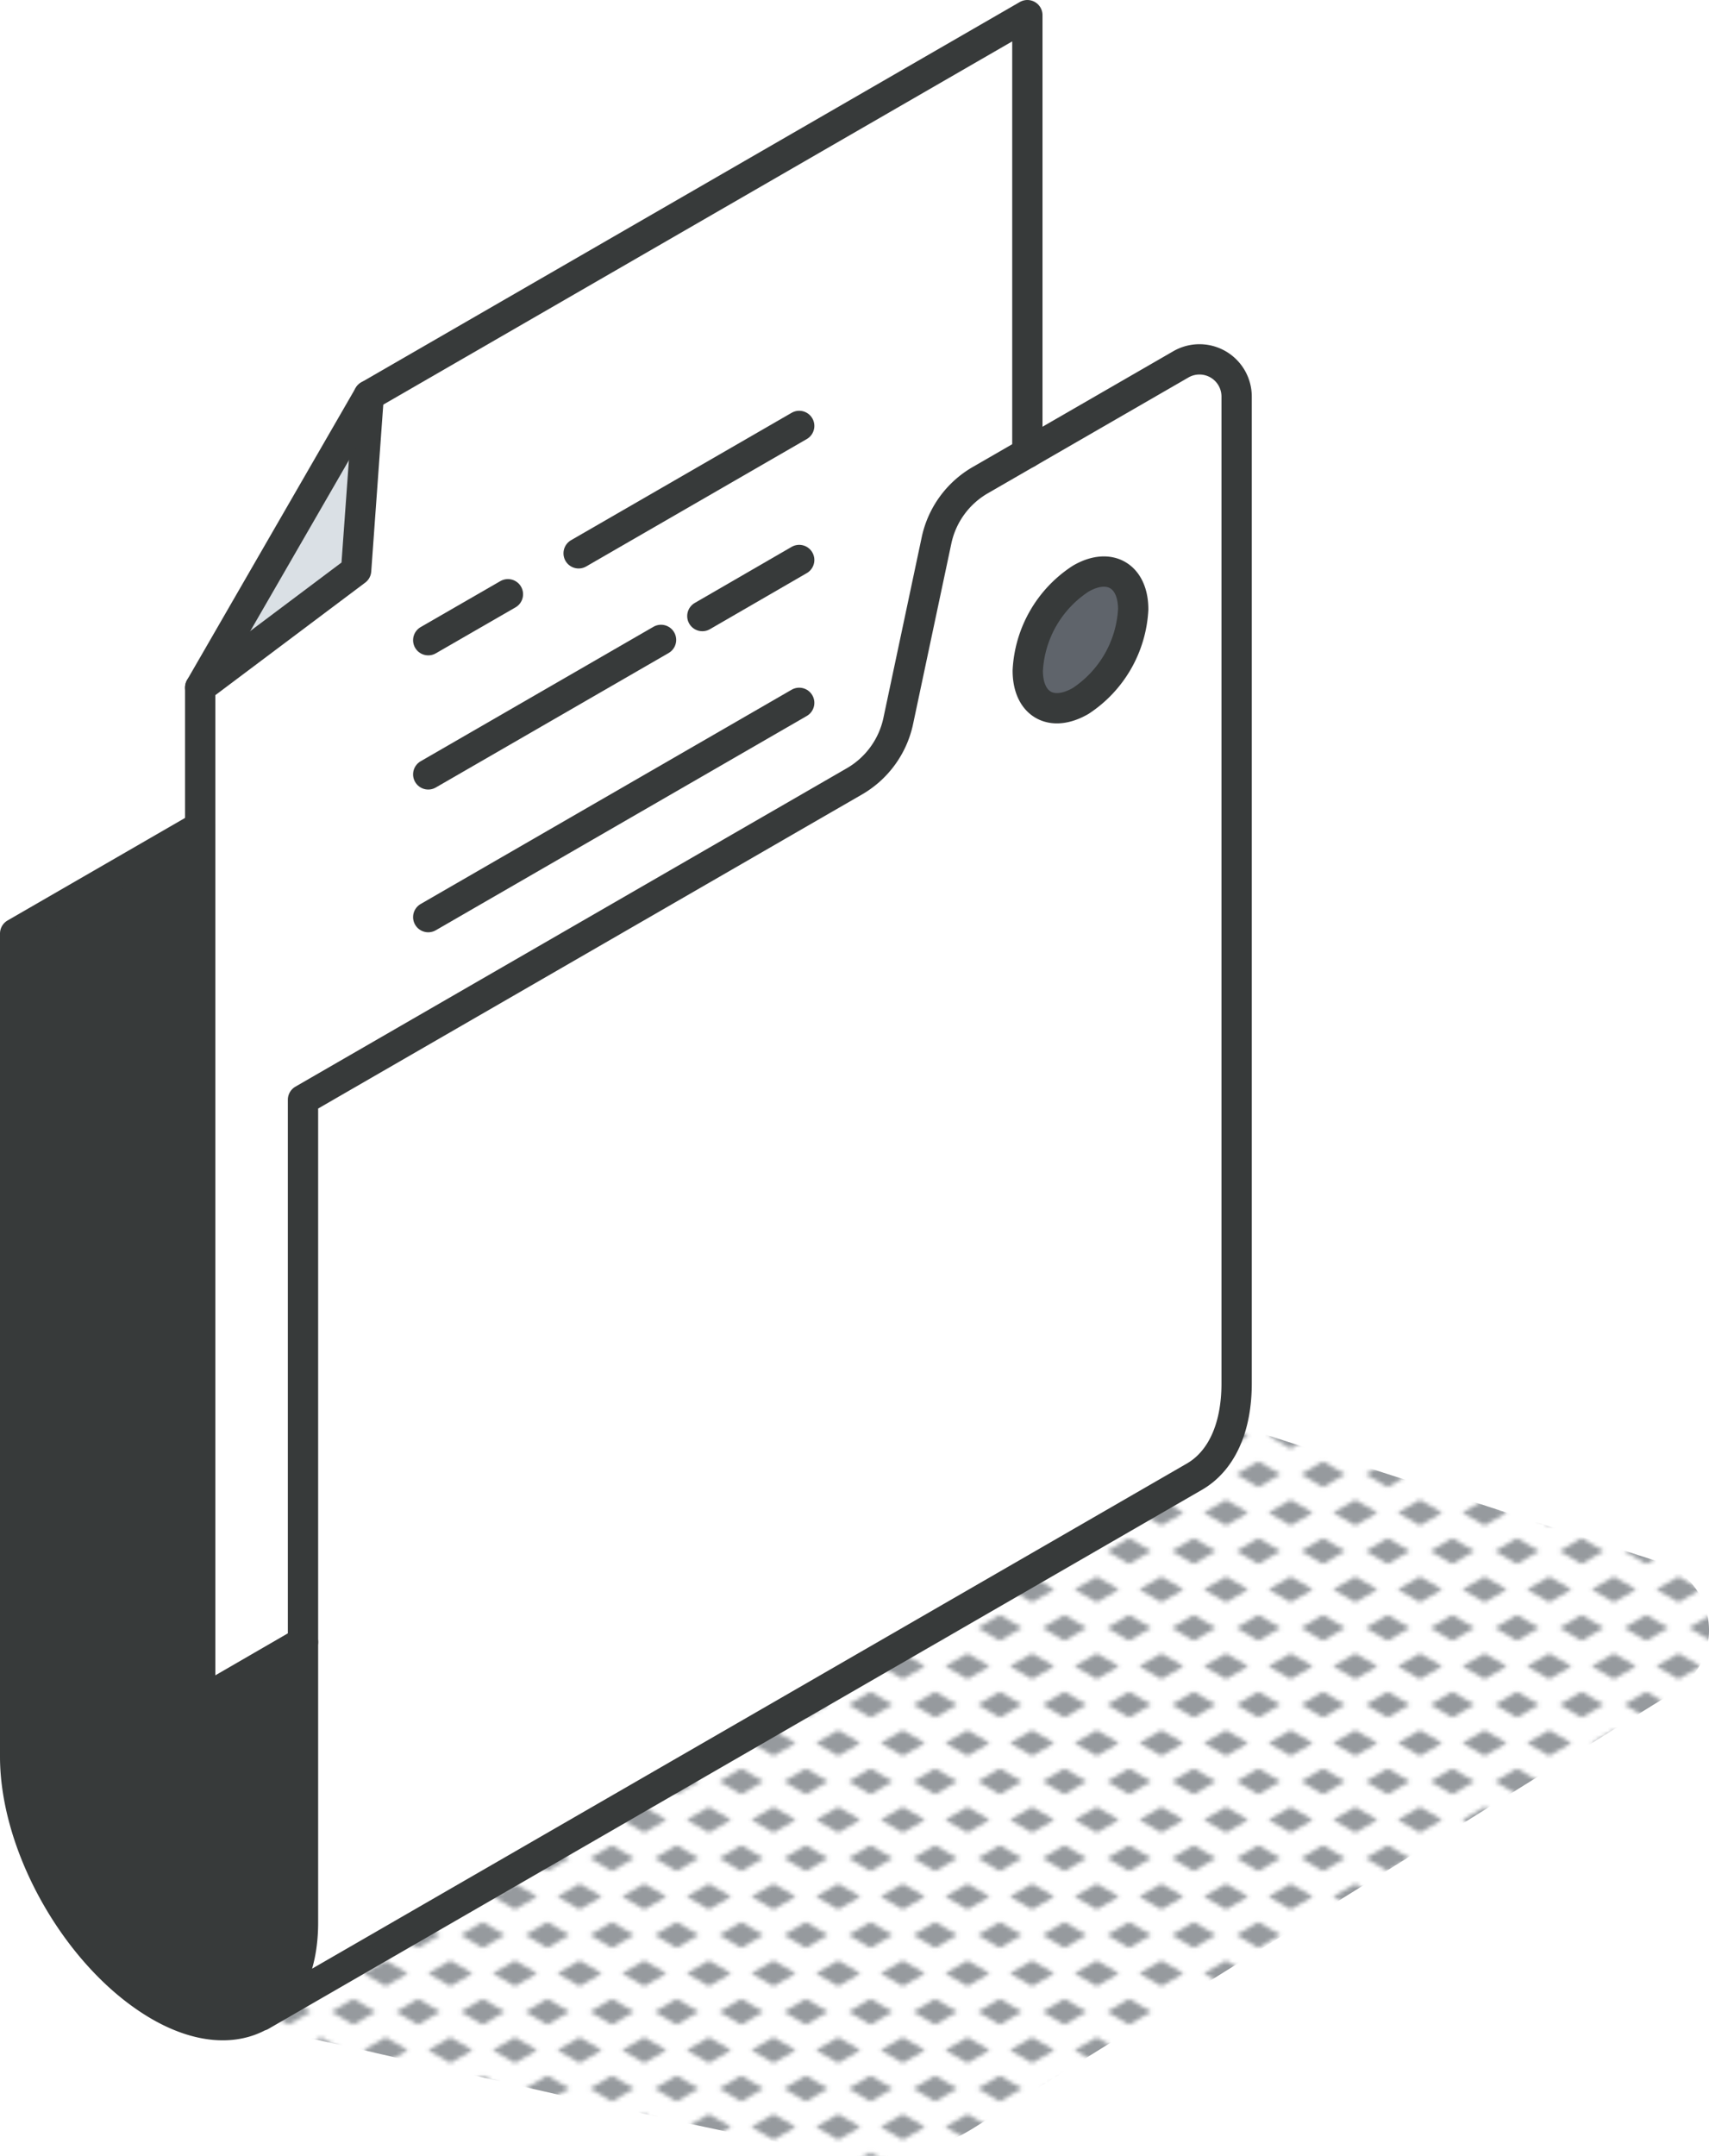 <svg xmlns="http://www.w3.org/2000/svg" xmlns:xlink="http://www.w3.org/1999/xlink" viewBox="0 0 169.21 213.39"><defs><style>.cls-1,.cls-8{fill:none;}.cls-2{fill:#969a9e;}.cls-3{fill:url(#New_Pattern_Swatch_3);}.cls-4{fill:#fff;}.cls-5{fill:#5f646b;}.cls-6{fill:#dae0e5;}.cls-7{fill:#373a3a;}.cls-8{stroke:#373a3a;stroke-linecap:round;stroke-linejoin:round;stroke-width:3px;}</style><pattern id="New_Pattern_Swatch_3" data-name="New Pattern Swatch 3" width="16" height="19" patternTransform="translate(9.39 -6.07) scale(0.4)" patternUnits="userSpaceOnUse" viewBox="0 0 16 19"><rect class="cls-1" width="16" height="19"/><polygon class="cls-2" points="16 22.18 10.5 19 16 15.82 21.5 19 16 22.18"/><polygon class="cls-2" points="8 12.68 2.5 9.5 8 6.33 13.5 9.5 8 12.68"/><polygon class="cls-2" points="0 22.18 -5.5 19 0 15.82 5.5 19 0 22.18"/><polygon class="cls-2" points="16 3.18 10.5 0 16 -3.17 21.5 0 16 3.18"/><polygon class="cls-2" points="0 3.18 -5.5 0 0 -3.17 5.5 0 0 3.18"/></pattern></defs><g id="Layer_2" data-name="Layer 2"><g id="icons_design" data-name="icons design"><path class="cls-3" d="M20.66,200c1.88-.75,45.17,10.38,63.09,13.22a18.46,18.46,0,0,0,12.48-2.48l69.57-43.3a7.11,7.11,0,0,0-1.52-12.84l-62.36-20.16S18.35,200.88,20.66,200Z"/><g id="folder_document" data-name="folder document"><path class="cls-4" d="M122.44,39.25v97.68c0,4.56-1.6,7.74-4.17,9.23L25.82,199.53l0,0c2.59-1.5,4.2-4.69,4.2-9.2V108.86L84.58,77.34a9.08,9.08,0,0,0,4.36-6l3.78-17.83a9.06,9.06,0,0,1,4.35-6l19.84-11.45A3.68,3.68,0,0,1,122.44,39.25ZM107,69.38a11.58,11.58,0,0,0,5.24-9.07c0-3.34-2.35-4.69-5.24-3a11.56,11.56,0,0,0-5.24,9.08C101.72,69.71,104.06,71.06,107,69.38Z"/><path class="cls-5" d="M112.2,60.31A11.58,11.58,0,0,1,107,69.38c-2.9,1.68-5.24.33-5.24-3A11.56,11.56,0,0,1,107,57.28C109.85,55.62,112.2,57,112.2,60.31Z"/><path class="cls-4" d="M101.72,1.5V44.84l-4.65,2.68a9.06,9.06,0,0,0-4.35,6L88.94,71.35a9.08,9.08,0,0,1-4.36,6L30,108.86v53.68l-10.18,5.88V68.06L35.25,56.47l1.26-17.32Z"/><polygon class="cls-6" points="36.51 39.15 35.26 56.47 19.82 68.06 36.51 39.15"/><path class="cls-7" d="M30,162.54V190.3c0,4.51-1.61,7.7-4.2,9.2s-6.12,1.29-10-.94C7.9,194,1.5,183,1.5,173.86V92.41L19.82,81.83v86.59Z"/><path class="cls-8" d="M25.82,199.53l92.45-53.37c2.57-1.49,4.17-4.67,4.17-9.23V39.25a3.68,3.68,0,0,0-5.53-3.18L97.07,47.52a9.06,9.06,0,0,0-4.35,6L88.94,71.35a9.08,9.08,0,0,1-4.36,6L30,108.86V190.3c0,4.51-1.61,7.71-4.2,9.2s-6.12,1.29-10-.94C7.9,194,1.5,183,1.5,173.86V92.41L19.82,81.83"/><polyline class="cls-8" points="19.82 68.06 35.26 56.47 36.51 39.15"/><polyline class="cls-8" points="30 162.54 19.82 168.43 19.82 68.06 36.51 39.15 101.72 1.5 101.72 44.84"/><line class="cls-8" x1="42.4" y1="63.37" x2="50.29" y2="58.82"/><line class="cls-8" x1="57.29" y1="54.77" x2="79.13" y2="42.16"/><line class="cls-8" x1="42.4" y1="76.65" x2="65.45" y2="63.34"/><line class="cls-8" x1="69.54" y1="60.98" x2="79.13" y2="55.43"/><line class="cls-8" x1="42.4" y1="90.78" x2="79.13" y2="69.57"/><path class="cls-8" d="M112.2,60.31A11.58,11.58,0,0,1,107,69.38c-2.9,1.68-5.24.33-5.24-3A11.56,11.56,0,0,1,107,57.28C109.85,55.62,112.2,57,112.2,60.31Z"/></g></g></g></svg>